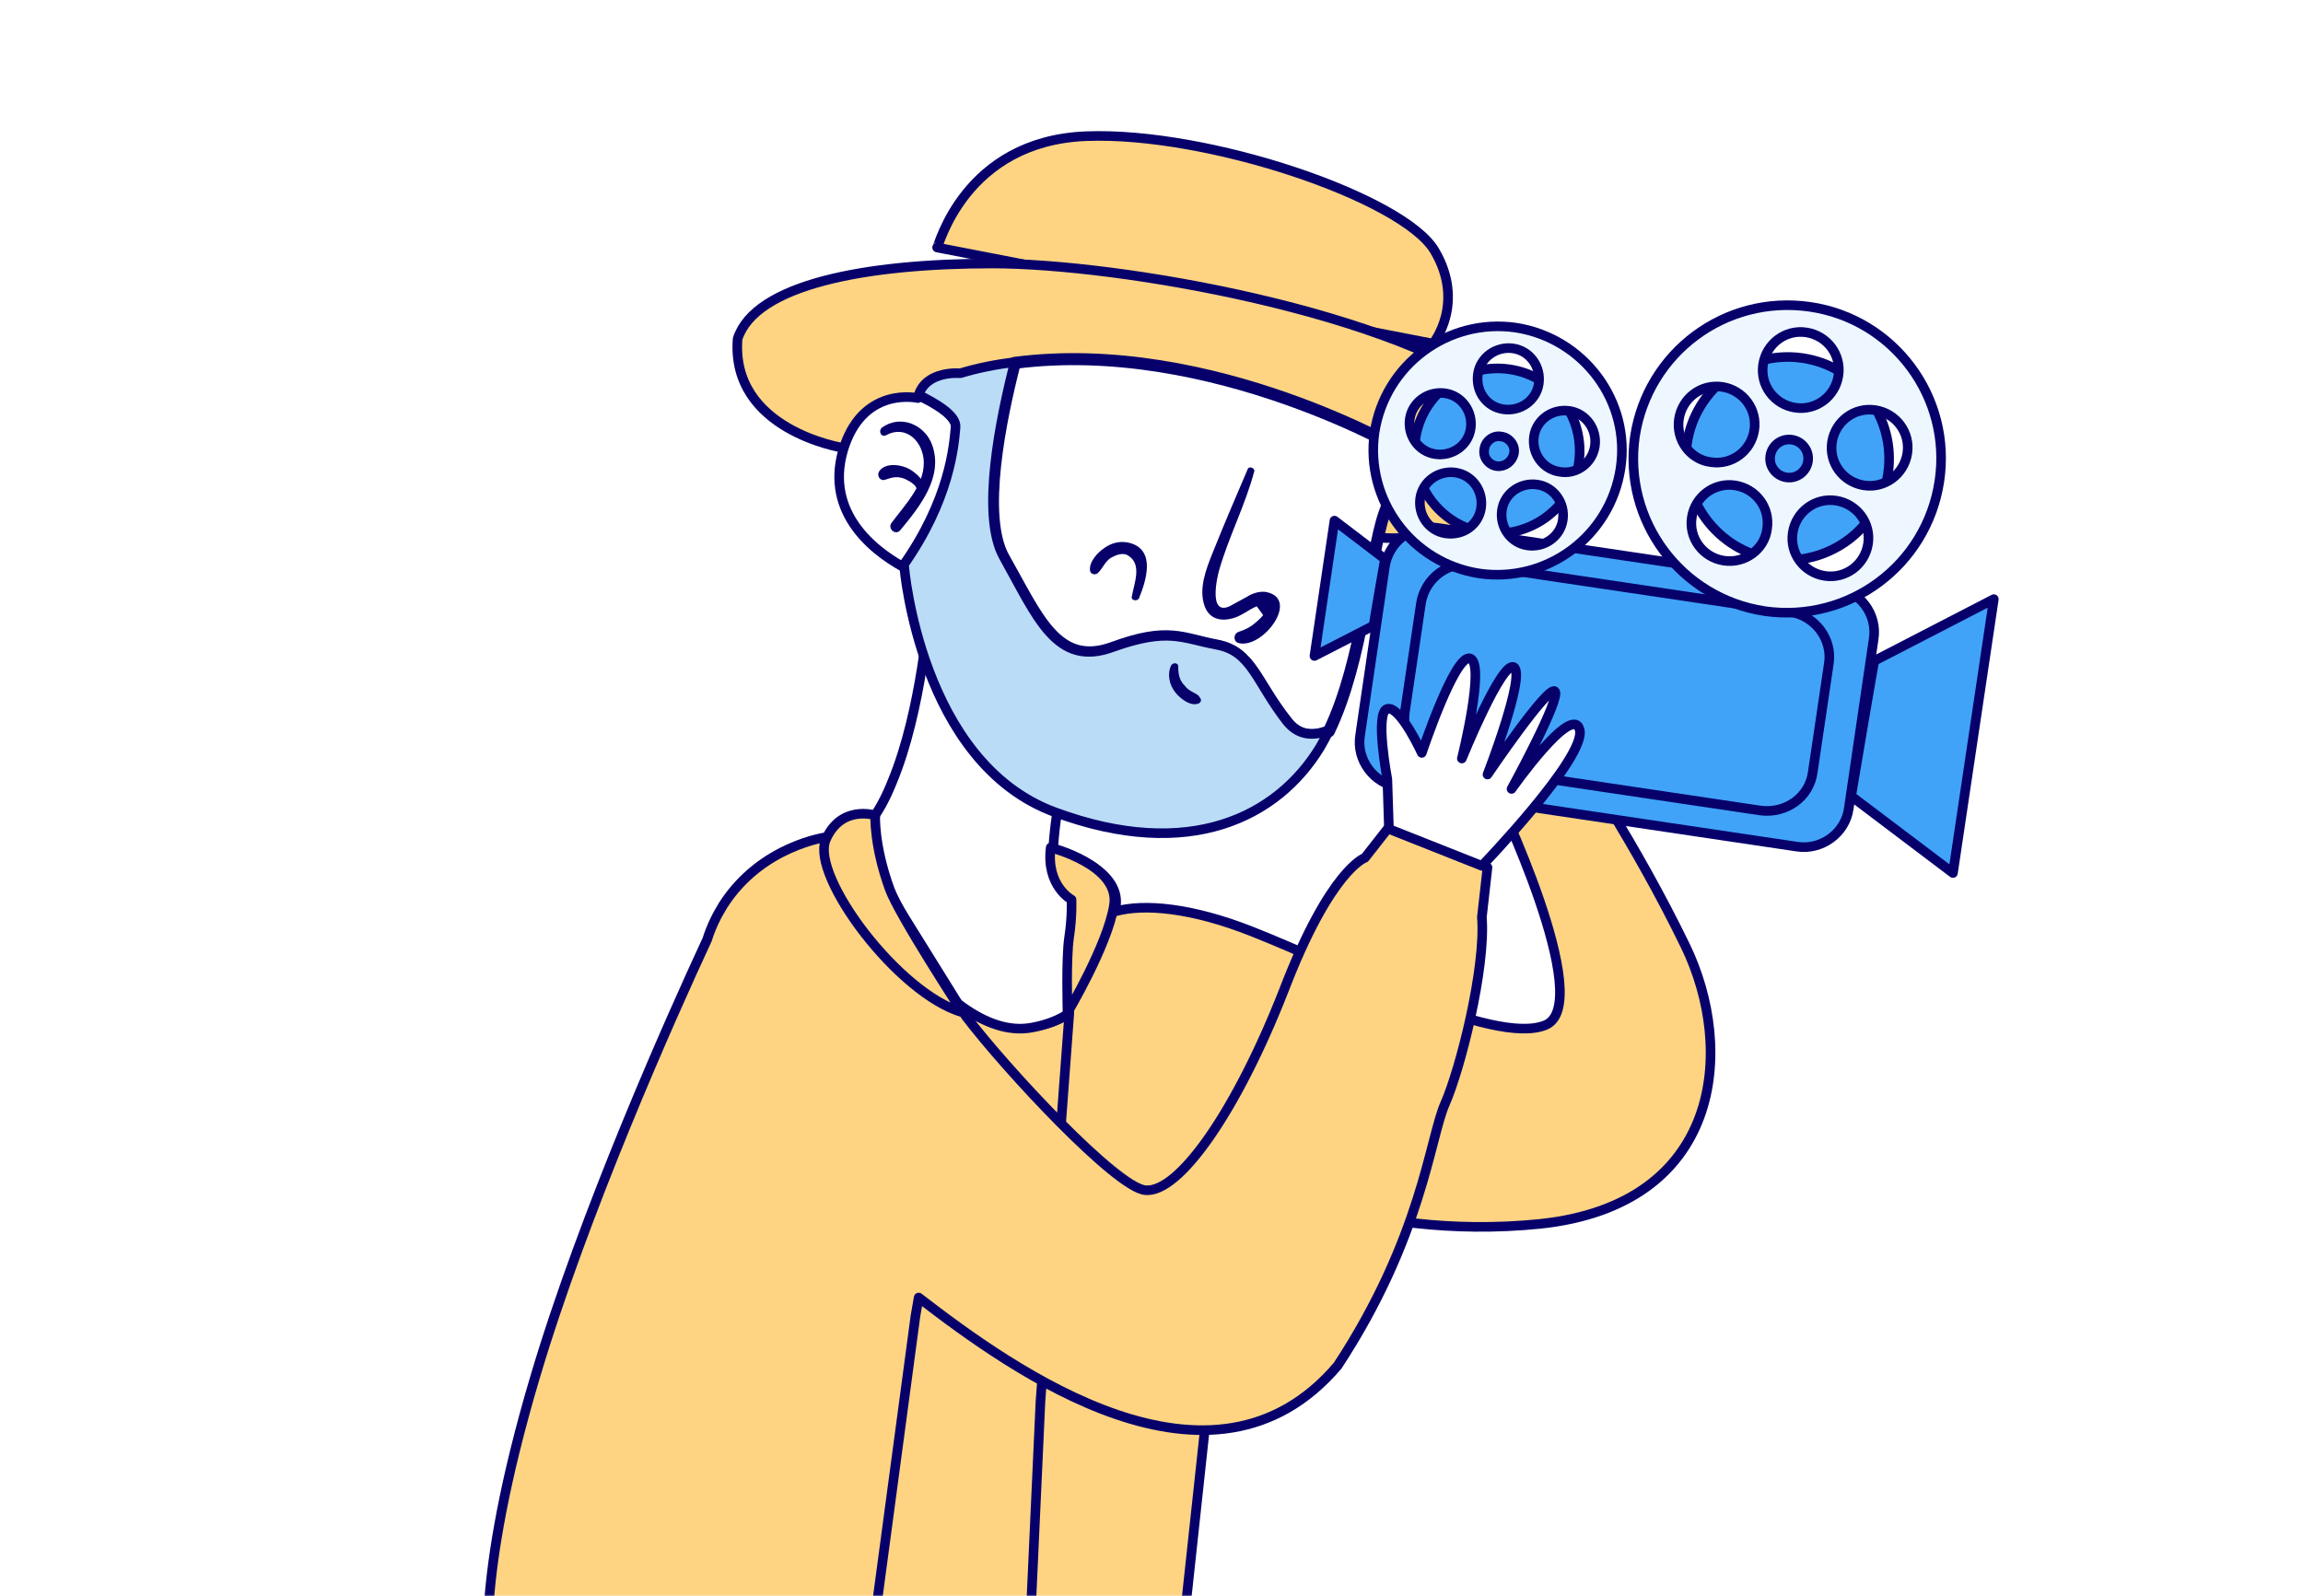 <?xml version="1.0" encoding="UTF-8"?> <svg xmlns="http://www.w3.org/2000/svg" xmlns:xlink="http://www.w3.org/1999/xlink" height="416" viewBox="0 0 600 416" width="600"><rect x="0" y="0" width="600" height="416" fill="#808080" stroke="none"/><defs><path id="a" d="m0 0h600v416h-600z"></path><mask id="b" fill="#fff"><use fill="#fff" fill-rule="evenodd" xlink:href="#a"></use></mask></defs><g fill="none" fill-rule="evenodd"><use fill="#fff" xlink:href="#a"></use><g mask="url(#b)"><g fill-rule="nonzero" transform="matrix(-1 0 0 1 523 35)"><path d="m161.136 171.155c.417-18.577-2.505-70.132-7.514-111.668-2.087-17.742-4.801-33.605-7.514-44.25-9.601-35.901-127.114 4.592-127.114 4.592l-1.461 24.003-16.907 296.598s16.072 15.446 38.197 6.679l41.954-269.673s16.072 124.609 23.377 168.441 24.63 118.556 24.63 118.556 25.882 6.262 40.075-8.558c.417-.209-8.349-158.214-7.723-184.722z" fill="#40a3f8" stroke="#07006b" stroke-linejoin="round" stroke-width="3.131" transform="translate(217.074 370.139)"></path><path d="m271.551 227.997s-13.15 9.81-27.343 1.044l.835 149.865s19.411 20.038 58.86 29.848z" fill="#fed482" stroke="#07006b" stroke-linejoin="round" stroke-width="2.5"></path><path d="m296.389 179.364c-2.296-2.922-4.175-6.47-5.844-10.645-7.723-18.577-9.601-45.085-9.601-45.085l-35.901 42.371s2.713 7.097 3.548 19.829v.209c.626 12.524-10.854 18.368-10.854 18.368s-7.514 24.003 16.489 28.387 49.259-45.502 49.259-45.502z" fill="#fff" stroke="#07006b" stroke-linejoin="round" stroke-width="2.5"></path><g fill="none" transform="translate(120.365)"><path d="m158.492 29.5c-.417-.209-7.097-27.76-38.823-29.013s-82.655 16.072-90.795 29.848.417 24.212.417 24.212z" fill="#fed482" stroke="#07006b" stroke-linejoin="round" stroke-width="2.5"></path><path d="m183.121 81.681s29.221-4.592 27.343-28.387c-4.592-14.193-33.396-19.62-66.375-19.62s-105.406 12.524-134.419 35.483c-28.804 22.96 15.028 37.988 34.022 35.901 18.785-2.087 139.428-23.377 139.428-23.377z" fill="#fed482" stroke="#07006b" stroke-linejoin="round" stroke-width="2.5"></path><g stroke="#07006b" stroke-linejoin="round" transform="translate(35.483 58.443)"><g fill="#fff"><path d="m6.54 40.562c-4.175-11.689-6.262-15.863-6.262-15.863s50.929-30.265 102.484-23.586c3.757 14.611 8.975 39.866 2.922 50.72-8.766 15.446-13.776 28.804-28.387 23.586-14.611-5.427-18.159-2.296-27.134-.626s-10.019 9.601-18.368 20.038c-2.922 3.757-6.888 3.966-10.854 2.296-8.975-18.577-10.645-45.711-14.402-56.564z" stroke-width="3.131"></path><path d="m127.809 9.671c0 .209.209.417.209.626 0 0 13.567-3.131 18.994 12.106 5.844 16.698-6.47 27.134-15.237 31.935-12.315-17.324-13.358-31.517-13.776-36.109-.209-3.131 5.218-6.47 9.81-8.558z" stroke-width="2.5"></path></g><path d="m31.796 94.622c8.14-10.436 9.184-18.368 18.368-20.038 8.975-1.67 12.524-4.592 27.134.626 14.611 5.427 19.62-7.932 28.387-23.586 6.053-10.854.835-36.109-2.922-50.72 4.801.626 9.393 1.461 14.193 2.922 0 0 8.766-.835 10.854 5.636-4.592 2.296-10.019 5.427-9.601 8.558.417 4.592 1.461 18.785 13.776 36.109-.209 0-.209.209-.417.209 0 0-4.175 50.929-39.24 63.87s-58.026 1.252-69.088-16.907c-.835-1.461-1.67-2.922-2.296-4.383 3.966 1.461 7.723 1.461 10.854-2.296z" fill="#badcf7" stroke-width="2.5"></path></g><g fill="#07006b"><path d="m77.507 87.108c3.131 7.305 6.262 14.611 9.184 21.916 1.67 4.175 3.757 9.393 2.087 13.985-1.252 3.34-4.175 3.966-7.305 3.131-2.296-.626-4.175-2.296-6.262-3.131-.626.835-1.044 1.461-1.67 2.296.835 1.044 1.879 1.879 2.922 2.713 1.252.835 2.296 1.252 3.548 1.67 1.461.626 1.252 2.713-.209 2.922-6.262 1.461-16.072-11.689-6.888-13.358 1.67-.209 3.548.417 4.801 1.252 1.461.835 3.131 1.67 4.592 2.505 5.636 2.505 3.131-7.932 2.713-9.393-2.505-8.766-6.888-17.115-9.184-25.882 0-.835 1.252-1.252 1.67-.626z"></path><path d="m97.544 138.454c1.044 2.296.417 5.009-1.044 6.888-1.252 1.67-4.175 3.966-6.262 2.922-.626-.417-.626-1.044-.209-1.461.417-.835 1.252-1.044 1.879-1.461.835-.417 1.461-.835 2.087-1.67 1.461-1.461 1.67-3.131 1.67-5.009 0-1.044 1.461-1.044 1.879-.209z"></path><path d="m171.642 78.341c-4.801-2.505-8.975 1.252-9.601 6.053-.835 6.47 4.801 12.106 8.349 16.907 1.044 1.461-1.044 3.34-2.296 1.879-5.009-6.053-11.271-13.776-8.349-22.125 1.879-5.427 8.349-8.14 13.15-4.592 1.044 1.044 0 2.713-1.252 1.879z"></path><path d="m162.249 92.743c-1.252-2.087 1.879-4.592 3.34-5.427 2.087-1.252 6.262-1.879 7.932.417.835 1.252-.209 2.713-1.461 2.296-1.879-.626-3.131-1.044-5.218-.209-.835.417-1.67.835-2.296 1.461-.626.417-.626 1.252-1.252 1.67-.209.417-.626.209-1.044-.209z"></path><path d="m107.772 120.504c-.626-3.548-2.713-8.349.835-10.645 1.461-1.044 3.34-.209 4.801.626 1.461 1.044 2.087 2.922 3.34 3.966.626.417 1.67.209 1.879-.626.417-2.296-1.879-4.801-3.757-6.053-2.087-1.461-4.383-1.879-6.679-1.252-6.679 1.879-4.175 9.81-2.296 14.402.417.835 2.087.626 1.879-.417z"></path></g></g><g stroke="#07006b" stroke-linejoin="round"><path d="m251.931 330.273-7.514-101.232s.417-14.193-.417-19.62c-.835-5.636-.626-9.81-.626-9.81s6.47-3.34 5.427-13.358c0 0-18.159 4.592-16.489 15.028 0 .417.209.835.209 1.252-7.514-2.087-19.829-1.044-35.692 5.218-23.377 9.184-62.826 29.848-76.393 24.421s13.15-60.948 13.15-60.948l-21.081-9.393s-15.446 22.542-28.595 49.677-9.393 67.418 37.779 72.428c46.963 4.801 80.15-13.776 80.15-13.776l14.193 131.497s-.209 6.053 12.732 12.732 27.134 2.505 27.134 2.505z" fill="#fed482" stroke-width="2.5"></path><path d="m383.637 324.011c-12.732-42.997-35.483-93.926-44.876-114.173-1.044-3.34-2.505-6.262-4.175-8.975-10.019-15.654-27.134-17.742-27.134-17.742l-1.252 1.67-5.009-2.922-29.848 48.007c-10.645 13.985-39.24 44.667-46.754 45.293-8.766.835-23.795-20.664-36.109-52.181-12.106-31.517-21.081-34.44-21.081-34.44l-6.053-7.723-25.882 10.228 1.461 12.941c-1.044 13.358 5.636 39.658 9.601 48.633s6.053 34.857 27.969 68.253c32.77 38.614 84.534 1.252 109.163-17.742l.835 4.801 15.863 118.347c28.595 14.402 93.091-10.228 92.465-14.193s2.505-12.732 2.505-12.732 4.592-20.455-11.689-75.35z" fill="#fed482" stroke-width="2.5"></path><g fill="none" stroke-linecap="round" stroke-width="2.5" transform="translate(3.479 44.528)"><g fill="#40a3f8"><path d="m51.416 141.098 103.736-15.446c6.47-1.044 11.062-7.097 10.019-13.567l-6.47-44.041c-1.044-6.47-7.097-11.062-13.567-10.019l-103.736 15.446c-6.47 1.044-11.062 7.097-10.019 13.567l6.47 44.041c.835 6.47 7.097 11.062 13.567 10.019z"></path><path d="m60.809 131.705 82.655-12.315c6.47-1.044 11.062-7.097 10.019-13.567l-4.175-28.178c-1.044-6.47-7.097-11.062-13.567-10.019l-82.655 12.315c-6.47 1.044-11.062 7.097-10.019 13.567l4.175 28.178c.835 6.47 6.888 10.854 13.567 10.019z"></path><path d="m31.17 92.674-31.1-16.072 10.645 71.384 26.508-20.038c0-.209-6.053-36.109-6.053-35.275z"></path><path d="m161.623 83.49 15.446 7.932-5.218-35.275-13.15 10.019s3.131 17.742 2.922 17.324z"></path><path d="m27.621 43.832c2.087 14.402 15.654 24.421 30.056 22.334s24.421-15.654 22.334-30.056-15.654-24.421-30.056-22.334-24.421 15.654-22.334 30.056z"></path></g><path d="m14.263 45.919c3.34 21.916 23.586 36.944 45.502 33.813 21.916-3.34 36.944-23.586 33.813-45.502-3.34-21.916-23.586-36.944-45.502-33.813s-37.153 23.586-33.813 45.502zm59.487-5.009c-5.427.835-10.436-2.922-11.271-8.349s2.922-10.436 8.349-11.271 10.436 2.922 11.271 8.349-2.922 10.645-8.349 11.271zm-14.611 17.324c-.835-5.427 2.922-10.436 8.349-11.271s10.436 2.922 11.271 8.349-2.922 10.436-8.349 11.271-10.645-2.922-11.271-8.349zm-7.305-31.517c-5.427.835-10.436-2.922-11.271-8.349s2.922-10.436 8.349-11.271 10.436 2.922 11.271 8.349-2.922 10.436-8.349 11.271zm-18.994 35.483c-.835-5.427 2.922-10.436 8.349-11.271s10.436 2.922 11.271 8.349-2.922 10.436-8.349 11.271-10.436-2.922-11.271-8.349zm-10.228-23.586c-.835-5.427 2.922-10.436 8.349-11.271s10.436 2.922 11.271 8.349-2.922 10.436-8.349 11.271-10.436-2.922-11.271-8.349zm25.882 2.087c-.417-2.713 1.461-5.218 4.175-5.636s5.218 1.461 5.636 4.175-1.461 5.218-4.175 5.636-5.218-1.461-5.636-4.175z" fill="#eef7ff"></path><path d="m108.189 41.119c1.67 11.689 12.732 19.829 24.421 18.159s19.829-12.732 18.159-24.421-12.732-19.829-24.421-18.159c-11.897 1.67-19.829 12.732-18.159 24.421z" fill="#40a3f8"></path><path d="m97.335 42.58c2.713 17.742 19.203 29.848 36.736 27.343 17.742-2.713 29.848-19.203 27.343-36.736-2.713-17.742-19.203-29.848-36.736-27.343-17.742 2.713-30.056 19.203-27.343 36.736zm48.215-3.757c-4.383.626-8.558-2.296-9.184-6.679s2.296-8.558 6.679-9.184 8.558 2.296 9.184 6.679-2.296 8.558-6.679 9.184zm-11.897 13.985c-.626-4.383 2.296-8.558 6.679-9.184s8.558 2.296 9.184 6.679-2.296 8.558-6.679 9.184c-4.592.626-8.558-2.296-9.184-6.679zm-5.844-25.673c-4.383.626-8.558-2.296-9.184-6.679s2.296-8.558 6.679-9.184 8.558 2.296 9.184 6.679c.626 4.592-2.296 8.558-6.679 9.184zm-15.446 28.804c-.626-4.383 2.296-8.558 6.679-9.184s8.558 2.296 9.184 6.679-2.296 8.558-6.679 9.184-8.558-2.296-9.184-6.679zm-8.349-19.203c-.626-4.383 2.296-8.558 6.679-9.184s8.558 2.296 9.184 6.679-2.296 8.558-6.679 9.184c-4.383.835-8.558-2.296-9.184-6.679zm21.081 1.879c-.417-2.087 1.252-4.175 3.34-4.383 2.087-.417 4.175 1.252 4.383 3.34.417 2.087-1.252 4.175-3.34 4.383s-3.966-1.252-4.383-3.34z" fill="#eef7ff"></path></g><path d="m136.924 190.636s-27.343-28.387-25.464-35.483 17.742 15.446 17.742 15.446-13.15-24.003-11.271-25.464 17.533 21.707 17.533 21.707-10.019-25.882-6.888-27.969c3.131-1.879 13.567 23.795 13.567 23.795s-6.262-25.047-2.087-26.091c3.966-1.044 12.524 24.63 12.524 24.63s5.636-12.315 8.975-11.48 0 18.368 0 18.368l-.417 12.941z" fill="#fff" stroke-width="2.5"></path><path d="m249.261 185.878s-18.159 4.592-16.489 15.028 12.106 27.969 12.106 27.969.417-14.193-.417-19.62-.626-9.81-.626-9.81 6.679-3.548 5.427-13.567z" fill="#fed482" stroke-width="2.5"></path><path d="m272.221 228.832s16.489-25.256 18.994-32.144c4.175-11.48 3.757-19.203 3.757-19.203s8.975-2.922 12.941 6.47c3.757 9.601-18.994 40.075-35.692 44.876z" fill="#fed482" stroke-width="2.5"></path></g></g></g></g></svg> 